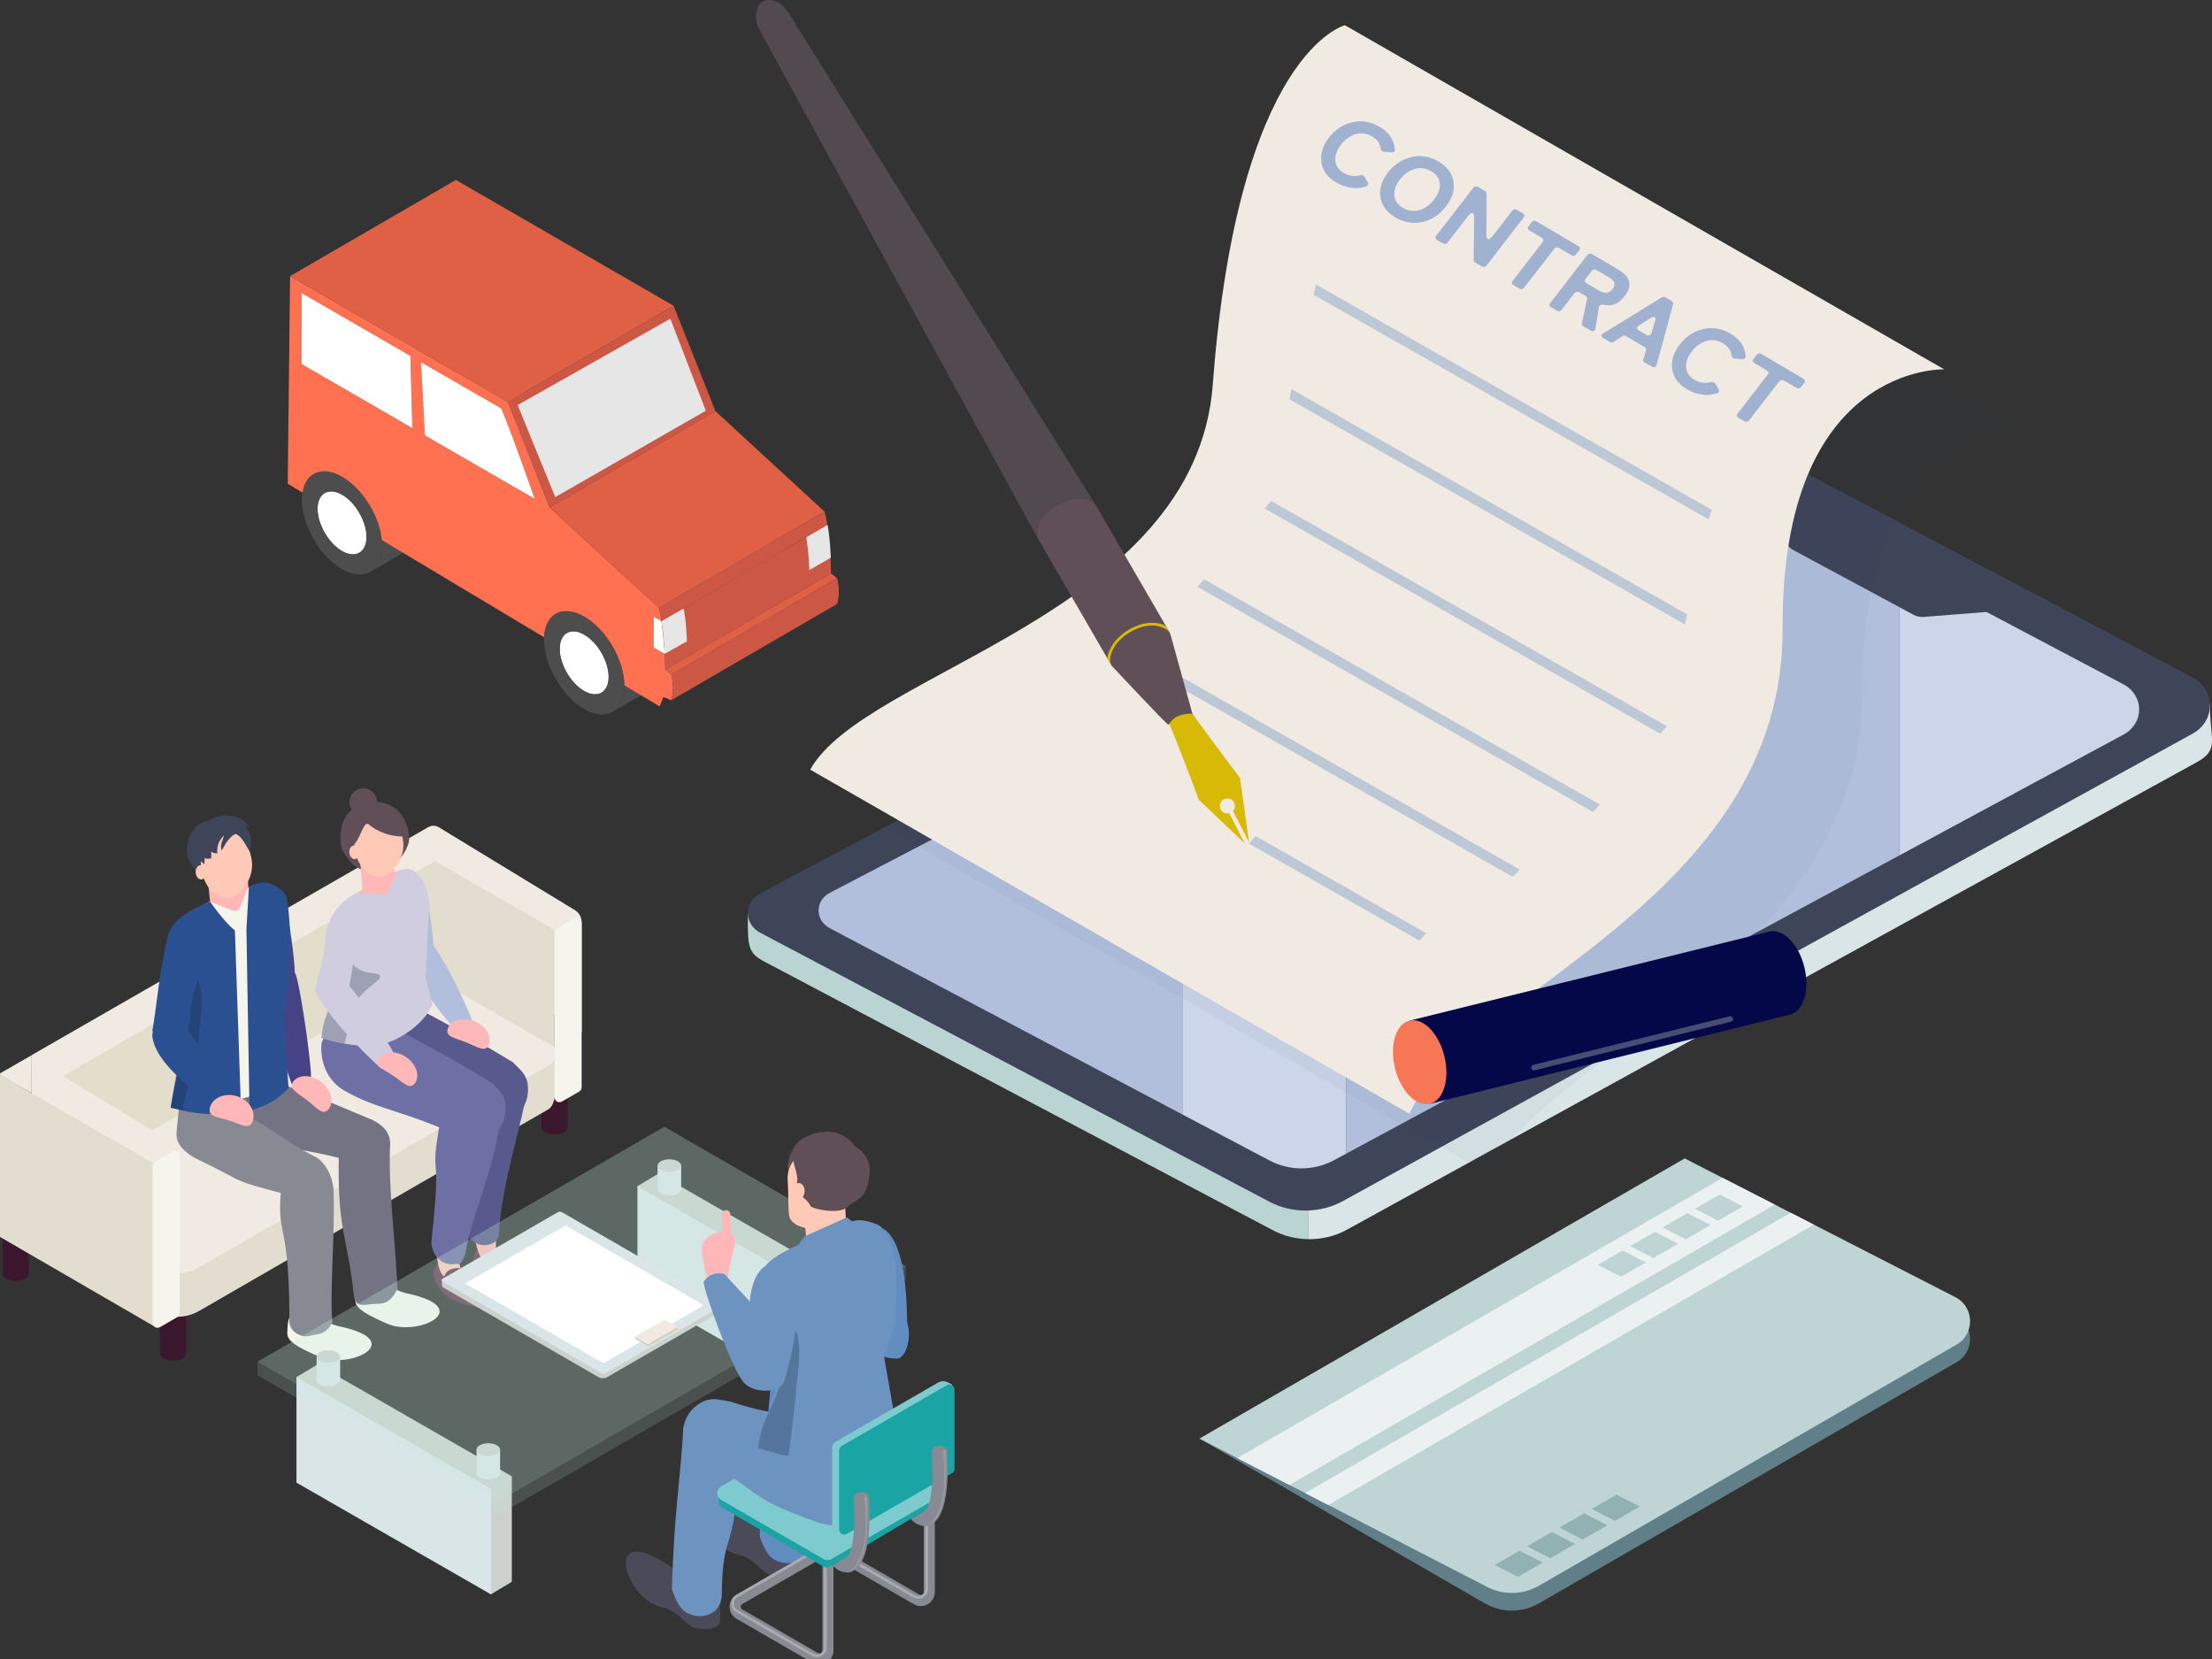 <?xml version="1.0" encoding="UTF-8"?>
<svg xmlns="http://www.w3.org/2000/svg" id="_レイヤー_1" data-name="レイヤー_1" version="1.1" viewBox="0 0 800 600">
  <rect x="0" y="0" width="800" height="600" fill="#333333" stroke="none"/>
  <g>
    <g>
      <path d="M205.331,386.026c0,1.407-2.131,2.547-4.759,2.547s-4.759-1.14-4.759-2.547,2.131-2.547,4.759-2.547,4.759,1.14,4.759,2.547Z" fill="#3b172d" fill-rule="evenodd"></path>
      <path d="M195.814,386.026v21.698c0,1.407,2.131,2.547,4.759,2.547s4.759-1.14,4.759-2.547v-21.698h-9.517Z" fill="#3b172d" fill-rule="evenodd"></path>
      <path d="M57.818,467.839v21.698c0,1.407,2.131,2.547,4.759,2.547s4.759-1.14,4.759-2.547v-21.698h-9.517Z" fill="#3b172d" fill-rule="evenodd"></path>
      <path d="M.967,438.985v21.698c0,1.407,2.131,2.547,4.759,2.547s4.759-1.14,4.759-2.547v-21.698H.967Z" fill="#3b172d" fill-rule="evenodd"></path>
      <g>
        <g>
          <path d="M.264,388.928l11.188,6.426v-13.729l-9.791,5.629-1.387.757c-.361.197-.366.713-.01.917Z" fill="#f1eae3" fill-rule="evenodd"></path>
          <path d="M207.915,329.156l-49.203-29.957c-1.174-.715-2.645-.734-3.837-.048l-73.98,42.519v-.001l-69.443,39.926.151,39.619,69.293-37.027v.001l75.913-39.221v-4.409l53.556,32.578v-39.622c0-1.78-.928-3.432-2.449-4.358Z" fill="#f1eae3" fill-rule="evenodd"></path>
        </g>
        <polygon points="92.763 348.487 92.763 348.486 22.182 389.575 22.182 432.092 92.763 391.003 92.763 391.004 157.165 353.977 157.165 311.459 92.763 348.487" fill="#e3decc" fill-rule="evenodd"></polygon>
        <path d="M200.992,380.695l-37.889-9.04c-5.053-2.915-11.277-2.914-16.329.003l-82.294,39.176v65.417c2.629-.091,5.242-.809,7.599-2.17l126.263-72.898c3.54-2.044,3.011-12.729,2.65-20.488Z" fill="#e3ddcf"></path>
        <path d="M17.877,433.02c0,7.941-.904,18.697,2.638,20.74l35.238,20.325c2.695,1.554,5.722,2.271,8.727,2.166v-65.417l-46.603,22.186Z" fill="#a1a2d0"></path>
        <path d="M146.774,355.904l-126.262,72.905c-3.54,2.044-3.539,7.154.002,9.197l35.238,20.325c5.052,2.914,11.275,2.913,16.326-.003l126.263-72.898c3.54-2.044,3.539-7.154-.001-9.197l-35.238-20.332c-5.053-2.915-11.277-2.914-16.329.003Z" fill="#f1eae3"></path>
        <polygon points="200.572 378.748 200.572 336.259 156.958 311.184 156.958 353.701 200.572 378.748" fill="#e3ddcf" fill-rule="evenodd"></polygon>
        <path d="M200.572,337.331v59.544c0,1.355,1.467,2.201,2.64,1.523l6.272-3.627c.544-.314.879-.895.879-1.523v-59.524c0-1.353-1.463-2.199-2.636-1.525l-6.272,3.606c-.546.314-.882.896-.882,1.525Z" fill="#f5f5ed"></path>
        <path d="M65.007,457.415v-38.965c0-2.188-1.141-4.218-3.009-5.356l-50.546-30.774v42.517l53.556,32.578Z" fill="#f1eae3" fill-rule="evenodd"></path>
        <polygon points="55.216 420.539 11.602 395.463 11.602 395.477 0 388.49 0 447.355 56.238 479.962 55.216 420.539" fill="#e3ddcf" fill-rule="evenodd"></polygon>
        <path d="M55.216,421.611v56.85c0,1.355,1.467,2.201,2.64,1.523l6.272-3.627c.544-.314.879-.895.879-1.523v-56.829c0-1.353-1.463-2.199-2.636-1.525l-6.272,3.606c-.546.314-.882.896-.882,1.525Z" fill="#f5f5ed"></path>
      </g>
    </g>
    <g>
      <path d="M140.27,478.828c-13.036-5.572-11.817-7.27-11.678-10.513.534-12.461,11.308-2.093,18.448-.572,25.313,5.394,4.216,15.781-6.77,11.085Z" fill="#f5f5ed"></path>
      <path d="M143.737,466.086c-2.579,5.277-5.12,5.446-7.548,5.446-3.656,0-7.684,2.006-8.229-3.039-2.408-22.291-6.011-23.308-5.422-50.98,0,0,18.675-8.012,18.536-4.218-.649,17.671,1.668,31.416,2.663,52.792Z" fill="#737383"></path>
      <path d="M134.861,405.119c3.448,1.763,6.812,4.515,6.122,9.79-.744,5.688-4.077,7.763-7.681,6.723-32.322-9.331-37.396-5.047-58.951-15.119l1.764-20.347c21.953,2.709,41.734,11.886,58.746,18.953Z" fill="#737383"></path>
      <path d="M115.728,490.756c-13.071-5.488-11.863-7.194-11.745-10.438.454-12.464,11.294-2.166,18.444-.69,25.348,5.231,4.317,15.754-6.699,11.128Z" fill="#f5f5ed"></path>
      <path d="M114.924,418.864c2.533,1.927,5.133,5.745,5.651,10.967.551,5.555-11.124,3.664-14.529,2.78-24.347-6.324-15.121-4.006-35.271-13.659-1.104-.653-6.978-3.661-6.969-8.738.941-11.706,1.617-14.007,2.064-14.561,1.223.175,3.705.645,5.513.927,1.675.261,11.341,4.318,12.593,4.765,11.727,4.185,16.056,9.887,30.947,17.52Z" fill="#878993"></path>
      <path d="M120.213,478.011c-2.279,5.1-5.564,4.322-7.796,5.018-3.706,1.155-7.747-1.701-7.747-5.005,0-43.615-6.277-26.547-1.74-58.144,0,0,17.443,6.285,17.644,9.951.773,14.113-1.415,37.923-.362,48.18Z" fill="#878993"></path>
      <path d="M106.948,352.404c1.988,5.588,6.563,38.312,5.346,38.446-1.632.179-5.216.947-6.812,1.178-2.209-6.191-10.355-28.134-9.407-38.413.148-1.61,9.164-6.017,10.874-1.211Z" fill="#454285"></path>
      <path d="M118.88,401.105c-2.059,2.633-4.274-.434-7.804-3.195-3.531-2.761-7.04-4.172-4.981-6.805,2.059-2.633,6.591-2.529,10.121.232,3.531,2.761,4.723,7.134,2.664,9.767Z" fill="#ffb8b7"></path>
      <path d="M89.081,338.647c1.909,6.163,6.366,21.114,8.364,25.13,3.843-.678,5.32-11.344,9.163-12.023-.07-5.214-1.845-17.548-3.383-25.075-1.131-5.538-16.046,5.826-14.144,11.968Z" fill="#454285"></path>
      <polygon points="89.814 320.85 76.097 327.301 74.836 315.088 89.168 309.955 89.814 320.85" fill="#ffb8b7"></polygon>
      <path d="M89.814,320.85c-.02.831-.656,6.892-3.446,9.506-1.891.531-7.045-3.296-10.588-3.541,0,0,12.729-5.91,14.034-5.964Z" fill="#ffb8b7"></path>
      <path d="M102.297,367.811c.84-3.43,2.457-11.706,2.457-27.846,0-2.579-.485-14.402-1.819-16.542-.771-1.237-4.259-2.573-8.153-2.573-3.316.432-4.968,0-4.968,0l-3.052,7.395c-.402.974-1.506,1.451-2.491,1.076l-8.49-3.233c-14.612,7.456-12.925,11.756-14.059,17.402-.416,2.073-2.072,3.607-.981,5.418l5.628,9.344c2.287,11.886-1.048,23.674-3.006,36.281,2.946.576,13.662,5.67,25.442,2.478,5.757-1.56,10.897-5.533,14.893-9.956l-1.4-19.244Z" fill="#f5f5ed"></path>
      <path d="M84.955,336.5c-3.942-3.074-8.977-10.412-8.977-10.412-15.691,6.376-14.986,11.136-16.12,16.782-.416,2.073-.011,4.227,1.08,6.038l5.628,9.344c2.287,11.886-2.887,29.766-4.845,42.373,2.946.576,13.67,4.193,25.451,1.001" fill="#2b5091"></path>
      <path d="M90.243,401.626c5.757-1.56,10.126-3.692,14.121-8.115l-1.869-25.7c.84-3.43,2.457-11.706,2.457-27.846,0-2.579-.485-14.402-1.819-16.542-.771-1.237-4.259-4.303-8.153-4.303-3.316.432-4.968,1.73-4.968,1.73l-.891,15.212" fill="#2b5091"></path>
      <path d="M70.539,353.044c-2.897,3.686-8.23-6.179-8.127-1.44l3.955,6.648c2.245,11.84-3.221,29.732-4.647,42.373,2.429.51,1.925.375,4.24,1.001.386-2.562,5.627-22.496,5.804-25.079.564-8.232,2.948-18.27-1.226-23.503Z" fill="#112232" opacity=".26"></path>
      <path d="M70.877,356.582c-2.541,5.126-1.485,15.465-3.841,18.705-3.476-1.103-8.483-1.252-11.959-2.355,1.483-8.057,2.317-19.778,5.274-32.823,1.105-4.873,13.058,11.366,10.526,16.473Z" fill="#2b5091"></path>
      <path d="M64.095,367.542c4.328,4.057,18.675,28.015,18.219,29.151-.993,2.477-3.148,3.744-5.604,3.321-4.8-4.491-20.407-14.908-21.611-25.16-.421-3.587,5.274-10.801,8.996-7.313Z" fill="#2b5091"></path>
      <path d="M89.211,300.569c-1.524-3.224-6.992-8.583-13.575-3.785-.234.17,0,0-.3.049-6.954,1.142-7.786,9.152-7.786,10.458,0,8.926,13.315,16.046,18.542,10.567,1.459-1.529,3.752-4.064,3.752-8.793,0-1.757,1.661-3.645-.633-8.497Z" fill="#3e4559"></path>
      <path d="M91.116,311.717c.643,6.705-4.669,12.536-8.038,13.023-5.053.731-9.723-4.553-10.366-11.259-.643-6.705,2.956-12.536,8.038-13.023s9.723,4.553,10.366,11.259Z" fill="#ffc9b7"></path>
      <path d="M74.689,315.304c.137,1.424-.992,2.663-1.707,2.766-1.073.155-2.065-.967-2.202-2.391-.137-1.424.628-2.663,1.707-2.766,1.079-.103,2.065.967,2.202,2.391Z" fill="#ffc9b7"></path>
      <path d="M88.615,298.933c.942.104,1.462.132,1.338-.113-1.907-3.744-7.455-4.047-7.6-3.803-1.448-.682-6.492,1.181-6.917,2.878-.274,1.095.364,1.503,1.442,1.691-.098.059-.199.124-.302.192-1.396.054-3.441.934-3.808,1.731-.18-.077-3.025,2.638-2.484,5.708.035.201.302-.054.764-.545-.076,1.306-.363,3.498,2.791,5.799.214.156-.013-1.025.276-2.255.11.654,2.545.275,2.349.083-.03-.03-.054-.057-.083-.087.101-.331.003-1.609.003-2.492-.118.652,2.198,1.148,2.182.874-.217-3.598,1.133-4.811,2.391-6.515-.31,2.194-1.549,3.279-.805,5.447.126.366,2.012-4.582,4.92-5.886,1.794-.594,4.972,6.326,5.092,5.967,1.765-5.296-.38-7.359-1.546-8.675Z" fill="#3e4559"></path>
      <path d="M91.433,405.344c-1.132,3.519-4.235,1.3-8.502-.073-4.267-1.372-8.082-1.378-6.95-4.897s5.508-5.26,9.775-3.887,6.808,5.338,5.677,8.857Z" fill="#ffb8b7"></path>
    </g>
    <g>
      <g>
        <path d="M175.088,463.102c-3.63-4.273-4.759-7.759-3.099-10.28,4.565-6.932,9.2,1.896,12.993,5.605,15.41,15.072-5.747,9.556-9.894,4.675Z" fill="#633750"></path>
        <path d="M185.514,400.607c-2.239,14.929-6.703,36.056-6.062,47.325.062,1.083-.865,4.677,1.71,6.376,1.095.723.742,4.231-.354,4.26-7.775.209-8.493-7.665-9.595-13.764-.911-10.647-5.736-31.721.843-48.959.743-2.155,14.577-2.699,13.458,4.762Z" fill="#ffb8b7"></path>
        <path d="M161.269,468.515c-3.992-3.938-5.422-7.311-3.99-9.968,3.939-7.307,9.331,1.08,13.435,4.441,16.675,13.659-4.885,10.024-9.445,5.526Z" fill="#633750"></path>
        <path d="M171.568,406.658c-2.161,14.941-6.514,36.091-5.814,47.356.067,1.082.113,3.329,1.327,5.623.614,1.16.794,2.899-.286,3.088-8.939,1.569-8.163-5.702-9.297-11.796-.967-10.642.514-31.69,7.003-48.963.732-2.159,8.146-2.776,7.066,4.691Z" fill="#ffc9b7"></path>
        <path d="M164.557,458.675h1.144c2.266,0,4.107,1.84,4.107,4.107v0c0,2.266-1.84,4.106-4.106,4.106h-1.144c-2.266,0-4.107-1.84-4.107-4.107h0c0-2.266,1.84-4.106,4.106-4.106Z" transform="translate(-64.947 28.616) rotate(-8.283)" fill="#633750"></path>
        <path d="M178.864,453.624h1.144c2.266,0,4.107,1.84,4.107,4.107v0c0,2.266-1.84,4.106-4.106,4.106h-1.144c-2.266,0-4.106-1.84-4.106-4.106v-0c0-2.266,1.84-4.106,4.106-4.106Z" transform="translate(-25.593 10.878) rotate(-3.241)" fill="#633750"></path>
        <path d="M187.776,390.103c-7.819-8.197-38.837-25.654-44.023-24.69-2.187.406-3.053,16.834-3.815,18.583,10.256,7.373,31.828,14.532,41.951,17.386,2.559.652,11.673-5.212,5.887-11.278Z" fill="#ffb8b7"></path>
        <path d="M180.39,446.736c-.588,1.586-.781,2.694-3.661,3.412-4.782,1.191-8.896-3.284-9.019-7.55-1.104-38.251-.564-17.359.503-45.254,0,0,22.509-5.93,22.204-2.721-.891,9.376-9.246,34.13-10.026,52.113Z" fill="#58598c"></path>
        <path d="M185.492,384.172c2.609,2.872,5.981,4.576,5.415,11.178-.603,7.022-7.77,12.389-11.617,10.544-34.505-16.547-40.297-11.877-62.353-27.651l6.007-24.966c7.986-.519,44.575,19.933,62.548,30.894Z" fill="#58598c"></path>
        <path d="M172.501,395.026c-7.852-8.165-38.942-25.495-44.123-24.51-2.185.415-2.985,16.847-3.739,18.598,10.286,7.331,31.887,14.402,42.022,17.215,2.561.642,11.652-5.259,5.841-11.302Z" fill="#ffc9b7"></path>
        <path d="M178.205,391.82c2.285,2.705,5.321,4.236,4.529,10.722-.842,6.899-7.66,12.446-11.128,10.797-25.67-12.209-33.932-11.402-47.096-18.928-5.696-3.257-8.883-9.846-8.248-16.989l5.521-14.708c2.583.981,1.345-.989,3.922.34,16.74,8.631,36.397,18.77,52.499,28.767Z" fill="#6e6fa4"></path>
        <path d="M168.047,454.345c-1.85,3.411-1.148,2.559-4.1,2.869-4.901.514-8.353-4.491-7.881-8.731,4.23-38.033-1.408-17.727,3.53-45.202,0,0,21.871-1.708,21.423,1.483-2.913,20.729-9.695,31.882-12.971,49.581Z" fill="#6e6fa4"></path>
      </g>
      <path d="M146.448,347.085c2.021,5.456,18.157,26.236,19.358,26.257,2.617.045,4.582-1.422,5.134-3.803-2.234-6.048-10.808-25.059-17.99-32.196-1.125-1.118-8.24,5.05-6.502,9.742Z" fill="#b1bfdd"></path>
      <circle cx="131.379" cy="290.085" r="5.007" fill="#604f56"></circle>
      <path d="M147.98,303.351c0,4.535-6.838,11.636-8.272,13.07-3.947,3.947,1.321,1.738-3.586-1.289-2.035-1.255-6.862,2.257-12.164-7.481-1.363-2.503-2.64-15.923,9.789-17.438,10.984-1.34,14.232,8.18,14.232,13.138Z" fill="#604f56"></path>
      <path d="M140.718,330.933c1.753,5.331,5.845,18.263,7.681,21.737,3.529-.587,4.885-8.823,8.414-9.41-.065-4.51-1.695-16.168-3.107-22.679-1.039-4.79-14.735,5.04-12.988,10.352Z" fill="#b1bfdd"></path>
      <path d="M155.299,329.022c-.896,5.563-.75,21.098-1.45,24.387l2.524,9.939s-2.631,7.222-13.09,12.458c-10.599,5.306-24.644.121-27.099-.432,1.631-12.091,5.409-14.913,7.442-23.277l-5.98-11.428c0-7.262,4.144-13.954,10.83-17.523l1.688-.9,12.902-6.889c1.283-.693,2.653-1.034,3.979-1.086,6.13,0,8.878,10.884,8.255,14.75Z" fill="#d0cde1"></path>
      <polygon points="142.578 315.491 131.151 321.678 130.101 309.965 142.04 305.042 142.578 315.491" fill="#ffb8b7"></polygon>
      <path d="M145.844,304.611c.617,6.431-4.478,12.023-7.709,12.49-4.846.701-9.325-4.367-9.941-10.798-.617-6.431,2.835-12.023,7.709-12.49,4.874-.467,9.325,4.367,9.941,10.798Z" fill="#ffc9b7"></path>
      <path d="M130.09,308.05c.131,1.366-.951,2.554-1.637,2.653-1.029.149-1.981-.927-2.111-2.293-.131-1.366.602-2.553,1.637-2.653,1.035-.099,1.981.928,2.111,2.293Z" fill="#ffc9b7"></path>
      <path d="M133.841,298.562c-2.231-2.751-3.196,4.342-5.718,6.72-.407.384-.994.192-.994.192-1.569-1.883,1.898-12.1,8.24-12.708,4.733-.454,7.662,2.266,9.018,5.231.226.494,1.709,4.513,1.195,4.513-7.119,0-11.74-3.948-11.74-3.948Z" fill="#604f56"></path>
      <path d="M143.67,315.04c-.02.797-4.055,8.577-4.055,8.577,0,0-7.05-.466-10.448-.702,0,0,13.251-7.824,14.503-7.875Z" fill="#ffb8b7"></path>
      <path d="M137.355,352.781c-1.106-1.73-6.095.516-10.098-4.503-2.779,3.535-8.753-10.323-8.654-5.778l1.49,10.171c2.153,11.355-2.542,10.581-3.91,22.704,1.301.263,3.778,1.067,8.456,2.089.37-2.457,2.764-8.566,2.933-11.043.541-7.895,11.132-11.528,9.782-13.64Z" fill="#112232" opacity=".26"></path>
      <path d="M128.559,341.574c-.521,5.746-2.406,16.715-3.479,22.238-3.576.108-7.536-5.968-11.112-5.861,1.773-8.311,3.743-13.378,3.868-20.039.092-4.9,11.228-1.907,10.723,3.662Z" fill="#d0cde1"></path>
      <path d="M125.367,355.638c4.406,3.799,18.244,26.176,17.844,27.308-.872,2.468-2.933,3.797-5.356,3.483-4.887-4.206-19.707-18.878-23.887-28.1-.655-1.444,7.61-5.958,11.399-2.691Z" fill="#d0cde1"></path>
      <path d="M162.008,371.915c-1.217,3.045,2.476,3.41,6.558,5.041,4.083,1.631,7.01,3.911,8.226.867,1.217-3.045-1.107-6.835-5.189-8.467s-8.378-.486-9.595,2.559Z" fill="#ffb8b7"></path>
      <path d="M150.131,391.67c-1.83,2.72-4.212-.125-7.859-2.579-3.648-2.454-7.18-3.588-5.35-6.309,1.83-2.72,6.271-2.936,9.919-.482,3.648,2.454,5.121,6.649,3.291,9.369Z" fill="#ffb8b7"></path>
    </g>
    <g>
      <g>
        <polygon points="114.731 493.501 185.106 533.933 185.106 572.047 185.106 572.09 177.59 576.602 114.731 531.658 107.215 498.056 114.731 493.544 114.731 493.501" fill="#cbd1cc" fill-rule="evenodd"></polygon>
        <polygon points="107.215 498.056 177.59 538.488 177.59 576.602 177.59 576.645 107.215 536.212 107.215 498.099 107.215 498.056" fill="#dae5e7" fill-rule="evenodd"></polygon>
        <g>
          <path d="M123.023,499.127c0,1.258-1.905,2.278-4.256,2.278s-4.256-1.02-4.256-2.278,1.905-2.278,4.256-2.278,4.256,1.02,4.256,2.278Z" fill="#dae5e7" fill-rule="evenodd"></path>
          <rect x="114.512" y="490.616" width="8.511" height="8.511" fill="#dae5e7"></rect>
          <path d="M123.023,490.616c0,1.258-1.905,2.278-4.256,2.278s-4.256-1.02-4.256-2.278,1.905-2.278,4.256-2.278,4.256,1.02,4.256,2.278Z" fill="#cbd1cc" fill-rule="evenodd"></path>
        </g>
        <g>
          <ellipse cx="176.608" cy="532.774" rx="4.256" ry="2.278" fill="#dae5e7"></ellipse>
          <rect x="172.352" y="524.263" width="8.511" height="8.511" fill="#dae5e7"></rect>
          <ellipse cx="176.608" cy="524.263" rx="4.256" ry="2.278" fill="#cbd1cc"></ellipse>
        </g>
      </g>
      <g>
        <polygon points="238.058 424.444 308.432 464.876 308.432 502.99 308.432 503.033 300.916 507.545 238.058 462.601 230.542 428.999 238.058 424.487 238.058 424.444" fill="#cbd1cc" fill-rule="evenodd"></polygon>
        <polygon points="230.542 428.999 300.916 469.431 300.916 507.545 300.916 507.588 230.542 467.155 230.542 429.042 230.542 428.999" fill="#dae5e7" fill-rule="evenodd"></polygon>
        <g>
          <ellipse cx="242.094" cy="430.07" rx="4.256" ry="2.278" fill="#dae5e7"></ellipse>
          <rect x="237.839" y="421.559" width="8.511" height="8.511" fill="#dae5e7"></rect>
          <ellipse cx="242.094" cy="421.559" rx="4.256" ry="2.278" fill="#cbd1cc"></ellipse>
        </g>
        <g>
          <path d="M304.19,463.717c0,1.258-1.905,2.278-4.256,2.278s-4.256-1.02-4.256-2.278,1.905-2.278,4.256-2.278,4.256,1.02,4.256,2.278Z" fill="#dae5e7" fill-rule="evenodd"></path>
          <rect x="295.679" y="455.206" width="8.511" height="8.511" fill="#dae5e7"></rect>
          <path d="M304.19,455.206c0,1.258-1.905,2.278-4.256,2.278s-4.256-1.02-4.256-2.278,1.905-2.278,4.256-2.278,4.256,1.02,4.256,2.278Z" fill="#cbd1cc" fill-rule="evenodd"></path>
        </g>
      </g>
      <polygon points="327.559 462.846 327.559 457.906 240.296 407.524 93.167 492.469 93.167 497.41 180.43 547.791 327.559 462.846" fill="#c2e7da" opacity=".16"></polygon>
      <polygon points="327.559 457.906 240.296 407.524 93.167 492.469 180.43 542.851 327.559 457.906" fill="#c2e7da" opacity=".16"></polygon>
    </g>
    <g>
      <path d="M160.348,465.671l56.052,32.362c1.0.577,2.232.577,3.232,0l40.315-23.276c.605-.349.743-1.659.735-2.472l-56.787-31.461c-1-.577-2.232-.577-3.232,0l-40.891,22.702c.051.728-.029,1.796.576,2.145Z" fill="#cbd1cc"></path>
      <path d="M159.902,463.383l57.499,33.197c.514.297,1.147.297,1.661,0l41.762-24.111c.311-.179.311-.628,0-.808l-57.499-33.197c-.514-.297-1.147-.297-1.661,0l-41.762,24.111c-.311.179-.311.628,0,.808Z" fill="#dae5e7"></path>
      <polygon points="204.548 443.186 254.569 472.066 218.231 493.044 168.211 464.165 204.548 443.186" fill="#fff"></polygon>
      <g>
        <polygon points="240.522 477.939 229.543 483.495 229.725 484.172 234.481 486.918 245.278 480.685 245.097 480.007 240.522 477.939" fill="#d3ccba"></polygon>
        <polygon points="240.34 477.261 229.543 483.495 234.3 486.241 245.097 480.007 240.34 477.261" fill="#f1eae3"></polygon>
      </g>
    </g>
    <g>
      <path d="M259.152,466.736c3.472,2.313,3.774-4.083,4.998-9.871,1.225-5.789,3.494-10.201-.563-11.091s-11.453,1.118-9.563,8.87c1.429,5.861,1.022,9.357,5.127,12.092Z" fill="#ffb8b7"></path>
      <rect x="255.807" y="443.129" width="14.056" height="3.154" rx="1.577" ry="1.577" transform="translate(-169.915 726.792) rotate(-92.514)" fill="#ffb8b7"></rect>
      <path d="M266.871,562.223c6.121,1.283,8.829,6.88,12.105,7.549,3.971.811,8.778.334,8.938-2.462,1.115-19.406-10.239-14.465-17.464-19.48-25.61-17.779-17.218,11.534-3.579,14.393Z" fill="#4a4a59"></path>
      <path d="M239.324,581.247c6.121,1.283,8.829,6.88,12.105,7.549,3.971.811,8.778.334,8.938-2.462,1.115-19.406-10.239-14.465-17.464-19.48-25.61-17.779-17.218,11.534-3.579,14.393Z" fill="#4a4a59"></path>
      <path d="M243.04,574.91c2.284,6.505,4.026,8.113,7.121,9.123,4.726,1.542,10.793-.727,10.878-7.395.327-25.568,5.21-12.104,6.366-52.972,0,0-20.048-11.589-20.293-6.893-.892,17.083-3.508,31.803-4.072,58.137Z" fill="#6d94c1"></path>
      <path d="M274.785,555.721c2.284,6.505,4.026,8.113,7.121,9.123,4.726,1.542,10.793-.727,10.878-7.395.327-25.568,5.21-12.104,6.366-52.972,0,0-20.048-11.588-20.293-6.893-.892,17.083-3.508,31.803-4.072,58.137Z" fill="#618dc1"></path>
      <path d="M336.103,541.869v33.906c0,2.371-2.567,3.852-4.619,2.665l-30.495-17.626c-.953-.551-2.127-.551-3.08-.001l-30.496,17.607c-2.053,1.185-2.053,4.147,0,5.333l27.418,15.83c2.053,1.185,4.618-.296,4.618-2.666v-31.743" fill="none" stroke="#878993" stroke-miterlimit="10" stroke-width="4"></path>
      <g opacity=".32">
        <path d="M335.133,540.732v33.906c0,2.371-2.567,3.852-4.619,2.666l-30.495-17.626c-.953-.551-2.127-.551-3.08-.001l-30.496,17.607c-2.052,1.185-2.052,4.147,0,5.332l27.418,15.83c2.053,1.185,4.618-.296,4.618-2.666v-31.743" fill="none" stroke="#f5f5ed" stroke-miterlimit="10"></path>
      </g>
      <path d="M338.432,541.66l-.021-1.606-39.308-20.966-39.294,20.733.028,3.244c.007.859.467,1.65,1.208,2.082l36.552,21.301c.931.542,2.081.545,3.014.006l35.863-21.304c1.229-.73,1.975-2.06,1.956-3.49Z" fill="#1aa4a3"></path>
      <path d="M337.689,537.554l-36.993-21.358c-.882-.509-1.969-.509-2.851,0l-36.993,21.358c-1.9,1.097-1.9,3.84,0,4.938l36.993,21.358c.882.509,1.969.509,2.851,0l36.993-21.358c1.9-1.097,1.9-3.84,0-4.938Z" fill="#7dcbcf"></path>
      <path d="M264.201,506.925c-4.037-.565-7.56-2.438-12.777,1.8-5.549,4.508-5.578,13.505-1.702,15.805,27.708,16.439,19.112,16.468,46.063,26.087,1.59.415,9.623,3.044,14.232-1.542,9.798-11.413,11.281-14.103,11.381-15.009-1.261-.954-3.928-2.787-5.815-4.178-1.748-1.289-16.883-13.44-18.418-14.176-14.382-6.891-12.593-2.127-32.964-8.786Z" fill="#6d94c1"></path>
      <path d="M286.979,419.36c2.904,15.974,12.099,15.87,18.081,15.396,10.763-.853,13.931-25.147-12.11-22.732-5.716.53-7.752,5.741-8.062,9.666-.052.654.865,3.217,1.046,2.624.904-2.966,1.046-4.953,1.046-4.953Z" fill="#604f56"></path>
      <path d="M284.882,427.181c.356,4.805.038,8.063.489,12.217.419,3.863,5.997,4.847,8.201,5.166,5.851.846,11.258-5.272,12.002-13.036s-3.422-14.515-9.307-15.079c-5.884-.564-11.961,2.954-11.385,10.732Z" fill="#ffc9b7"></path>
      <path d="M323.458,519.178c-3.83,1.564-2.987,4.208-3.176,9.513-.189,5.305-1.642,9.563,2.493,9.698s9.899-2.486,8.541-7.618q-3.536-13.358-7.858-11.593Z" fill="#ffb8b7"></path>
      <path d="M326.041,475.043c-5.759-5.364-37.634-20.18-39.062-19.405-3.112,1.688-4.519,4.802-3.696,8.097,6.376,5.952,26.12,27.644,41.125,27.621,3.91-.006,6.585-11.7,1.633-16.313Z" fill="#618dc1"></path>
      <path d="M303.568,456.888c2.212,7.141,7.376,24.465,9.692,29.12,4.453-.786,10.368-5.994,14.821-6.78-.081-6.041-.087-29.027-8.2-34.585-2.543-1.742-18.518,5.13-16.314,12.245Z" fill="#618dc1"></path>
      <polygon points="306.295 448.139 292.298 455.609 291.011 441.467 305.636 435.524 306.295 448.139" fill="#ffc9b7"></polygon>
      <path d="M319.66,490.266c5.424-10.815,4.362-21.264,4.52-27.085.242-8.919-2.743-18.62-6.842-20.281-7.453-3.02-9.677-1.227-13.561,1.1l-12.339,5.009c-17.283,7.383-16.464,11.019-17.777,17.556-.476,2.371-.047,4.837,1.201,6.909l6.566,10.902c2.648,13.762-4.295,24.778-6.562,39.376,3.411.667,21.688,8.242,34.96,3.383,13.516-4.949,14.776-7.874,14.58-9.838l-4.745-27.031Z" fill="#6d94c1"></path>
      <path d="M286.258,478.346c-3.355,4.267-9.529-7.154-9.41-1.667l5.609,13.637c2.6,13.709-6.651,18.799-8.302,33.436,1.57.317,5.338,1.724,10.986,2.959.446-2.966,2.331-18.16,2.536-21.15.653-9.532,3.414-21.154-1.42-27.214Z" fill="#112232" opacity=".26"></path>
      <path d="M289.005,465.234c-1.008,20.285-3.188,26.382-5.412,34.368-4.5.453-10.046-5.449-14.546-4.997,2.876-17.543,0-29.267,6.738-36.006,1.519-1.519,13.631-1.626,13.22,6.634Z" fill="#6d94c1"></path>
      <path d="M268.677,499.655c-4.352-5.549-14.968-34.993-14.141-36.189,1.802-2.607,4.745-3.586,7.657-2.577,4.83,6.145,25.473,23.695,21.4,38.715-1.111,4.098-11.174,4.824-14.916.052Z" fill="#6d94c1"></path>
      <path d="M288.308,427.188c-.93,5.396,3.14,5.381,4.882,9.034.452.947,10.393,3.312,13.571.134,2.612-2.612,6.679-2.497,7.55-10.534.27-2.493,1.257-7.539-5.463-11.48,0,0-.001-.444-.305-.764-4.765-5.009-10.138-4.867-14.379-3.507-12.722,4.08-5.077,12.6-5.856,17.116Z" fill="#604f56"></path>
      <path d="M286.467,430.64c-.158,1.649,1.148,3.083,1.977,3.203,1.243.18,2.391-1.12,2.549-2.769.158-1.649-.727-3.083-1.977-3.203-1.25-.12-2.391,1.12-2.549,2.769Z" fill="#ffc9b7"></path>
      <polygon points="286.868 452.432 311.034 444.019 306.303 440.261 291.049 447.126 286.868 452.432" fill="#6d94c1"></polygon>
      <path d="M342.762,530.915l1.574-30.19-1.525-.775c-1.127-.573-2.466-.537-3.561.095l-37.097,21.418c-.721.416-1.165,1.186-1.165,2.018v27.953c0,1.098.611,2.106,1.584,2.614l1.687.88,38.503-24.012Z" fill="#7dcbcf"></path>
      <path d="M345.234,531.189v-28.58c0-1.439-1.558-2.339-2.804-1.619l-38.035,21.959c-.578.334-.935.951-.935,1.619v28.58c0,1.439,1.558,2.339,2.804,1.619l38.035-21.959c.578-.334.935-.951.935-1.619Z" fill="#1aa4a3"></path>
      <path d="M307.226,568.668c-.592.068-1.948.142-3.454-.538-1.387-.627-2.197-1.576-2.553-2.052,1.419-.843,2.837-1.685,4.256-2.528,1.425-.406,4.323-3.35,3.226-21.489-.07-1.164.8-2.18,1.961-2.282l1.144-.101c1.324-.117,2.479.9,2.544,2.227,1.082,22.116-3.958,25.864-7.125,26.763Z" fill="#878993"></path>
      <path d="M335.469,551.905c-.592.068-1.948.142-3.454-.538-1.387-.627-2.197-1.576-2.553-2.052,1.419-.843,2.837-1.685,4.256-2.528,1.425-.406,4.323-3.35,3.226-21.489-.07-1.164.8-2.18,1.961-2.282l1.144-.101c1.324-.117,2.479.9,2.544,2.227,1.082,22.116-3.958,25.864-7.125,26.763Z" fill="#878993"></path>
      <g opacity=".15">
        <path d="M334.994,551.946c-.592.068,8.783-2.494,5.954-26.722-.135-1.158,1.106-1.369,1.171-.042,1.082,22.116-3.958,25.864-7.125,26.763Z" fill="#f5f5ed"></path>
      </g>
      <g opacity=".15">
        <path d="M306.538,568.765c-.592.068,8.783-2.494,5.954-26.722-.135-1.158,1.106-1.369,1.171-.042,1.082,22.116-3.958,25.864-7.125,26.763Z" fill="#f5f5ed"></path>
      </g>
    </g>
  </g>
  <g>
    <g>
      <path d="M270.457,330.681c0,11.368-.09,13.885,5.901,17.049l184.093,97.257c3.906,2.063,8.247,3.097,12.6,3.175v-221.371l-202.594,103.89Z" fill="#bad4d3"></path>
      <path d="M799.246,254.609l-174.53-88.876c-10.11-5.341-22.57-5.328-32.667.035l-118.998,61.022v221.371c4.849.086,9.713-1.022,14.019-3.39l307.27-169.015c8.498-4.674,4.907-7.862,4.907-21.149Z" fill="#dae5e7"></path>
      <path d="M792.74,244.854l-169.426-89.508c-10.11-5.341-22.57-5.328-32.666.036l-315.71,167.712c-5.981,3.177-5.971,11.085.019,14.25l184.094,97.257c8.256,4.361,18.448,4.279,26.618-.215l307.27-169.015c8.498-4.674,8.389-15.98-.198-20.516Z" fill="#3e4559"></path>
      <path d="M300.063,322.923c-5.354,2.844-5.345,9.923.017,12.755l127.729,67.479v-146.889l-127.745,66.655Z" fill="#b1bfdd"></path>
      <path d="M427.808,256.267v146.889l31.399,16.588c7.238,3.824,16.174,3.751,23.337-.188l4.379-2.36v-191.773l-59.114,30.845Z" fill="#ccd5e9"></path>
      <path d="M621.473,170.096c-8.845-4.673-19.745-4.661-28.578.031l-105.974,55.295v191.773l199.942-107.785v-104.769l-65.39-34.545Z" fill="#b1bfdd"></path>
      <path d="M767.891,247.448l-81.027-42.807v104.769l81.203-43.775c7.533-4.143,7.436-14.166-.175-18.187Z" fill="#ccd5e9"></path>
      <path d="M692.063,222.349l-43.577-23.467c-2.266-1.22-3.456-3.608-2.976-5.974l2.215-10.931,72.762,39.185-24.714,1.956c-1.294.102-2.591-.166-3.71-.769Z" fill="#3e4559"></path>
    </g>
    <path d="M515.308,31.124s-38.752,9.419-47.803,129.94c-6.264,83.408-125.812,103.533-145.594,139.285,36.126,20.728,72.251,41.457,108.376,62.186v.093l108.378,62.185c18.395-43.185,135.426-76.875,134.929-175.619-.482-95.795,58.468-93.607,58.468-93.607-72.251-41.488-144.503-82.975-216.755-124.463Z" fill="#303e4c" opacity=".04"></path>
    <path d="M486.423,9.13s-38.752,9.419-47.803,129.94c-6.264,83.408-125.812,103.533-145.594,139.285,36.126,20.728,72.251,41.457,108.376,62.186v.093l108.378,62.185c18.395-43.185,135.426-76.875,134.929-175.619-.482-95.795,58.468-93.607,58.468-93.607-72.251-41.488-144.503-82.975-216.755-124.463Z" fill="#f1eae3"></path>
    <g opacity=".39">
      <polygon points="513.329 340.19 451.741 305.111 454.107 302.359 515.847 337.525 513.329 340.19" fill="#6d94c1"></polygon>
    </g>
    <g opacity=".39">
      <polygon points="547.079 317.128 404.053 235.705 406.419 232.953 549.597 314.463 547.079 317.128" fill="#6d94c1"></polygon>
    </g>
    <g opacity=".39">
      <polygon points="576.134 293.665 433.107 212.242 435.473 209.489 578.652 290.999 576.134 293.665" fill="#6d94c1"></polygon>
    </g>
    <g opacity=".39">
      <polygon points="600.388 265.333 457.362 183.91 459.728 181.158 602.906 262.668 600.388 265.333" fill="#6d94c1"></polygon>
    </g>
    <g opacity=".39">
      <polygon points="609.351 225.831 466.334 144.413 467.037 140.715 610.215 222.224 609.351 225.831" fill="#6d94c1"></polygon>
    </g>
    <g opacity=".39">
      <polygon points="617.899 187.801 475.016 106.594 475.997 102.92 619.175 184.429 617.899 187.801" fill="#6d94c1"></polygon>
    </g>
    <g>
      <path d="M382.315,182.58c5.755-3.339,12.06-3.217,14.244.547L285.168,4.659c-2.184-3.765-6.543-5.686-9.377-4.099-2.391,1.338-3.332,6.386-1.147,10.152l100.981,184.561c-2.184-3.765.937-9.354,6.689-12.691Z" fill="#534a4f" fill-rule="evenodd"></path>
      <path d="M426.263,250.538c1.029,2.877,22.2,30.799,22.2,30.799l3.278,23.258-5.803-11.252c.196-.192.358-.441.475-.702.619-1.377.002-2.98-1.371-3.614-1.362-.615-2.98-.002-3.599,1.375-.615,1.362-.017,2.976,1.36,3.595.579.265,1.202.298,1.788.16l5.632,10.916-16.631-15.802s-12.081-32.639-14.506-35.508c-6.048-7.219-16.745-16.544-8.493-21.528,8.581-5.19,12.498,9.311,15.669,18.303Z" fill="#d8b906" fill-rule="evenodd"></path>
      <path d="M382.315,182.58c-5.627,3.265-8.702,8.673-6.79,12.432l26.499,45.733s20.343,21.773,20.583,21.382c1.893-3.087,4.799-4.132,8.656-3.958l-8.063-29.116-26.643-45.925c-2.184-3.765-8.489-3.886-14.244-.547Z" fill="#604f56" fill-rule="evenodd"></path>
      <path d="M421.79,226.693l1.412,2.359c-.961-1.657-3.659-2.749-6.166-2.831-2.561-.083-5.474.742-8.202,2.326-2.734,1.586-4.913,3.714-6.137,5.994-1.208,2.238-1.632,4.553-.673,6.204l-1.197-2.037c-.499-.656-.351-2.067,1.013-4.627,1.307-2.436,3.618-4.7,6.505-6.376,2.883-1.672,5.98-2.545,8.72-2.456,2.854.093,4.067.757,4.723,1.443Z" fill="#d8b906"></path>
    </g>
    <g>
      <path d="M488.516,67.882c-1.872-.291-3.633-.923-5.284-1.897-1.651-.974-2.919-2.114-3.804-3.421-.885-1.307-1.408-2.673-1.568-4.1-.343-2.944.582-5.834,2.776-8.668,2.221-2.871,4.97-4.712,8.249-5.521,3.447-.87,6.801-.344,10.062,1.578,3.472,2.047,5.309,4.794,5.509,8.24.035.314-.068.566-.308.757-.24.192-.565.273-.975.244l-2.596-.172c-.226-.027-.477-.121-.752-.283-.275-.162-.434-.456-.476-.879-.203-1.85-1.236-3.325-3.099-4.423-2.033-1.198-4.148-1.433-6.345-.705-1.901.664-3.551,1.9-4.952,3.711-1.401,1.81-2.078,3.622-2.03,5.433.061,2.033,1.087,3.636,3.077,4.809,1.799,1.061,3.759,1.337,5.879.83.487-.112.853-.096,1.096.047.243.143.435.323.577.54l1.152,2.037c.161.309.186.596.073.862-.113.266-.343.444-.689.532-1.844.59-3.702.74-5.573.449Z" fill="#a1b1d0"></path>
      <path d="M504.637,78.605c-1.694-.999-2.983-2.152-3.868-3.458-.885-1.307-1.408-2.673-1.568-4.1-.343-2.944.583-5.834,2.776-8.668,2.221-2.871,4.97-4.711,8.249-5.521,3.447-.87,6.801-.344,10.062,1.578,3.282,1.935,5.09,4.479,5.426,7.632.349,2.896-.587,5.779-2.808,8.649-2.236,2.89-4.985,4.73-8.249,5.522-3.441.821-6.781.276-10.02-1.633ZM507.375,75.186c1.08.636,2.154.99,3.225,1.062,1.07.071,2.092-.045,3.067-.349,1.872-.627,3.523-1.863,4.952-3.711,1.457-1.883,2.169-3.7,2.136-5.451-.076-2.015-1.129-3.621-3.162-4.819-2.032-1.198-4.148-1.433-6.345-.705-1.901.664-3.551,1.901-4.952,3.711-1.401,1.81-2.078,3.622-2.03,5.433.061,2.033,1.097,3.642,3.109,4.828Z" fill="#a1b1d0"></path>
      <path d="M519.386,85.302l13.455-17.391c.212-.274.477-.438.795-.49.318-.052.635.015.953.203l2.541,1.498c.36.212.539.518.539.917l-.092,14.644c-.001.958.167,1.537.506,1.736.424.25,1.018-.119,1.781-1.107l7.046-9.107c.212-.274.477-.438.795-.49.317-.052.635.015.953.202l2.064,1.217c.318.187.508.419.571.696.063.277-.011.553-.223.827l-13.455,17.391c-.212.274-.477.438-.795.49-.318.052-.636-.015-.953-.202l-2.318-1.367c-.381-.225-.572-.537-.571-.936l.188-15.187c.001-.958-.168-1.537-.506-1.736-.424-.25-1.017.119-1.781,1.107l-7.364,9.518c-.212.274-.477.438-.795.49-.318.052-.635-.015-.953-.202l-2.032-1.198c-.318-.187-.508-.419-.571-.696-.063-.277.011-.553.223-.827Z" fill="#a1b1d0"></path>
      <path d="M547.048,101.61l10.908-14.099c.212-.274.287-.55.223-.827-.063-.277-.253-.509-.571-.696l-4.446-2.621c-.318-.187-.508-.419-.571-.696-.063-.277.011-.553.223-.827l1.146-1.481c.212-.274.477-.437.795-.49.318-.052.635.015.953.202l15.117,8.912c.318.187.508.419.571.696.063.277-.011.553-.223.827l-1.146,1.481c-.212.274-.477.437-.795.49-.318.052-.636-.016-.953-.203l-4.414-2.602c-.318-.187-.635-.255-.953-.203-.318.052-.583.216-.795.49l-10.908,14.099c-.212.274-.477.438-.795.49-.318.052-.636-.015-.953-.202l-2.064-1.217c-.318-.187-.508-.419-.571-.696-.063-.277.011-.553.223-.827Z" fill="#a1b1d0"></path>
      <path d="M560.641,109.623l13.455-17.391c.212-.274.477-.438.795-.49.318-.052.635.015.953.203l9.242,5.448c2.308,1.36,3.674,2.832,4.1,4.414.425,1.582-.112,3.342-1.612,5.281-1.528,1.975-3.256,3.073-5.184,3.294-.735.073-1.437.045-2.108-.084-.671-.129-1.164-.12-1.478.027-.315.148-.504.442-.568.883l-1.196,7.523c-.064.521-.279.848-.642.979-.364.132-.789.054-1.276-.233l-2.477-1.46c-.424-.25-.6-.62-.528-1.11l1.854-8.733c.071-.49-.105-.861-.528-1.11l-2.255-1.329c-.318-.187-.635-.255-.953-.203-.318.052-.583.215-.795.49l-4.669,6.035c-.212.274-.477.438-.795.49-.318.052-.636-.015-.953-.202l-2.033-1.198c-.318-.187-.508-.419-.571-.696-.063-.277.011-.553.223-.827ZM573.754,102.416l4.541,2.677c.953.562,1.842.826,2.669.794.826-.032,1.575-.482,2.248-1.351.672-.868.87-1.644.596-2.325-.275-.682-.888-1.303-1.841-1.864l-4.541-2.677c-.318-.187-.635-.255-.953-.203-.318.052-.583.215-.795.49l-2.271,2.935c-.212.274-.287.55-.223.827.063.277.254.509.571.696Z" fill="#a1b1d0"></path>
      <path d="M579.897,120.536l21.034-12.962c.466-.284.943-.283,1.43.004l2.191,1.292c.487.287.666.672.539,1.156l-5.917,21.874c-.114.466-.346.755-.695.869-.35.113-.747.039-1.192-.223l-2.446-1.442c-.487-.287-.649-.675-.486-1.165l.968-3.224c.163-.49.001-.878-.486-1.165l-6.701-3.95c-.487-.287-.961-.273-1.42.042l-3.064,1.988c-.46.315-.933.329-1.42.042l-2.318-1.367c-.444-.262-.672-.556-.682-.881-.01-.326.21-.621.663-.887ZM592.749,119.525l2.636,1.554c.423.25.806.323,1.149.218.342-.104.581-.383.716-.836l1.266-4.087c.283-.925.256-1.487-.083-1.686-.339-.2-.957-.018-1.854.544l-3.902,2.533c-.431.279-.638.576-.621.892.017.317.248.606.693.868Z" fill="#a1b1d0"></path>
      <path d="M615.392,142.678c-1.872-.291-3.633-.923-5.285-1.897-1.651-.974-2.919-2.114-3.804-3.421-.885-1.307-1.408-2.673-1.568-4.1-.343-2.944.583-5.834,2.776-8.668,2.221-2.871,4.97-4.711,8.249-5.521,3.447-.87,6.801-.344,10.062,1.578,3.472,2.047,5.309,4.794,5.509,8.24.035.314-.068.566-.308.757-.24.192-.565.273-.975.244l-2.596-.172c-.226-.027-.477-.121-.752-.283-.275-.162-.434-.456-.476-.879-.203-1.85-1.236-3.325-3.099-4.423-2.032-1.198-4.148-1.433-6.345-.705-1.901.664-3.551,1.901-4.952,3.711-1.401,1.81-2.078,3.622-2.03,5.433.061,2.033,1.087,3.636,3.077,4.809,1.799,1.061,3.759,1.337,5.879.83.487-.112.853-.096,1.096.047.243.143.435.323.577.54l1.152,2.037c.161.309.186.596.073.862-.113.266-.343.444-.689.532-1.844.59-3.702.74-5.573.449Z" fill="#a1b1d0"></path>
      <path d="M628.414,149.576l10.908-14.099c.212-.274.287-.55.223-.827-.063-.277-.253-.509-.571-.696l-4.446-2.621c-.318-.187-.508-.419-.571-.696-.063-.277.011-.553.223-.827l1.146-1.481c.212-.274.477-.437.795-.49.318-.052.635.015.953.203l15.117,8.912c.318.187.508.419.571.696.063.277-.011.553-.223.827l-1.146,1.481c-.212.274-.477.437-.795.49-.318.052-.636-.016-.953-.203l-4.414-2.602c-.318-.187-.635-.255-.953-.203-.318.052-.583.216-.795.49l-10.908,14.099c-.212.274-.477.438-.795.49-.318.052-.635-.015-.953-.202l-2.064-1.217c-.318-.187-.508-.419-.571-.696-.063-.277.011-.553.223-.827Z" fill="#a1b1d0"></path>
    </g>
    <g>
      <ellipse cx="643.638" cy="351.948" rx="9.186" ry="15.485" transform="translate(-65.695 164.909) rotate(-13.899)" fill="#040848"></ellipse>
      <rect x="511.488" y="352.571" width="134.114" height="30.969" transform="translate(-71.47 149.745) rotate(-13.899)" fill="#040848"></rect>
      <ellipse cx="513.451" cy="384.163" rx="9.186" ry="15.485" transform="translate(-77.245 134.58) rotate(-13.899)" fill="#f77656"></ellipse>
      <g opacity=".39">
        <path d="M625.512,367.564l-70.995,17.568c-.539.133-.868.679-.735,1.218s.679.868,1.218.735l70.995-17.568c.539-.133.868-.679.735-1.218-.133-.539-.679-.868-1.218-.735Z" fill="#b8b8b8"></path>
      </g>
    </g>
  </g>
  <g>
    <path d="M707.606,475.728c6.525,3.767,6.525,13.185,0,16.953l-151.02,87.192c-6.057,3.497-13.519,3.497-19.575,0l-103.188-59.576,175.489-101.319,98.294,56.75Z" fill="#617f88"></path>
    <path d="M707.606,469.353c6.525,3.767,6.525,13.185,0,16.953l-151.02,87.192c-6.057,3.497-13.519,3.497-19.575,0l-103.188-53.2,175.489-101.319,98.294,50.375Z" fill="#bfd4d5"></path>
    <g>
      <polygon points="447.482 527.339 623.01 425.998 641.892 435.675 466.311 537.047 447.482 527.339" fill="#ebf1f1"></polygon>
      <polygon points="656.003 442.906 480.382 544.301 472.012 539.986 647.609 438.605 656.003 442.906" fill="#ebf1f1"></polygon>
    </g>
    <polygon points="593.055 544.857 584.084 550.036 575.714 545.72 584.661 540.555 593.055 544.857" fill="#91b1b3"></polygon>
    <polygon points="581.348 551.616 572.377 556.795 564.007 552.479 572.954 547.314 581.348 551.616" fill="#91b1b3"></polygon>
    <polygon points="569.641 558.375 560.671 563.554 552.3 559.238 561.247 554.073 569.641 558.375" fill="#91b1b3"></polygon>
    <polygon points="557.934 565.134 548.964 570.313 540.593 565.997 549.54 560.832 557.934 565.134" fill="#91b1b3"></polygon>
    <polygon points="630.341 436.297 621.371 441.476 613 437.16 621.947 431.995 630.341 436.297" fill="#bfd4d5"></polygon>
    <polygon points="618.634 443.056 609.664 448.235 601.293 443.919 610.24 438.754 618.634 443.056" fill="#bfd4d5"></polygon>
    <polygon points="606.927 449.815 597.957 454.994 589.587 450.678 598.533 445.513 606.927 449.815" fill="#bfd4d5"></polygon>
    <polygon points="595.22 456.574 586.25 461.753 577.88 457.437 586.827 452.272 595.22 456.574" fill="#bfd4d5"></polygon>
  </g>
  <g>
    <g>
      <path d="M123.745,178.933c-4.881-2.821-8.87-.557-8.889,5.053-.019,5.616,3.94,12.475,8.82,15.296,4.881,2.821,8.864.554,8.883-5.063.019-5.61-3.935-12.465-8.815-15.286Z" fill="#fff"></path>
      <path d="M133.986,206.814l59.964-34.807c2.608-1.514,4.226-4.736,4.242-9.319.002-.71-.034-1.433-.107-2.162-.869-8.745-6.954-18.637-14.355-22.915-4.036-2.333-7.695-2.552-10.338-1.018l-59.964,34.807c2.642-1.534,6.301-1.315,10.338,1.018,7.401,4.278,13.485,14.169,14.355,22.915.073.73.109,1.453.107,2.162-.015,4.583-1.634,7.805-4.242,9.319Z" fill="#4d4d4d"></path>
      <path d="M123.767,172.419c7.401,4.278,13.485,14.169,14.355,22.915.073.73.109,1.453.107,2.162-.031,9.223-6.554,12.936-14.573,8.301-8.018-4.635-14.497-15.864-14.466-25.086.003-.918.071-1.782.198-2.588,1.149-7.285,7.16-9.877,14.38-5.704ZM123.677,199.282c4.881,2.821,8.864.553,8.883-5.063.019-5.61-3.934-12.465-8.815-15.286-4.88-2.821-8.87-.557-8.888,5.053-.019,5.616,3.94,12.475,8.82,15.296" fill="#4d4d4d"></path>
      <path d="M221.554,257.428l59.964-34.807c2.608-1.514,4.226-4.735,4.242-9.316 0-.089-0-.178-.001-.267-.093-9.165-6.524-20.223-14.465-24.813-4.035-2.332-7.691-2.551-10.332-1.018l-59.964,34.807c2.641-1.533,6.297-1.315,10.332,1.018,7.941,4.59,14.372,15.648,14.465,24.813.001.089.001.178.001.267-.015,4.581-1.634,7.802-4.242,9.316Z" fill="#4d4d4d"></path>
      <path d="M137.561,118.746l46.102,26.648,15.141,38.137,39.445,36.33c.397,1.53.726,3.205.969,4.774l-2.791-1.613-.037,11.157,4.002,2.184c.182,3.435.191,5.716.192,5.836l2.203,1.742c1.391,5.237.04,9.107-.031,9.31l-2.808-1.154-1.415,3.377-12.737-7.629c-.093-9.165-6.524-20.223-14.465-24.813-7.764-4.488-14.126-1.149-14.55,7.434l-58.658-35.133c-.869-8.745-6.954-18.637-14.355-22.915-7.22-4.173-13.231-1.581-14.38,5.704l-5.324-3.189.849-75.06,32.649,18.872ZM153.663,157.439l39.729,22.964c-.457-1.302-9.149-26.046-12.14-32.67l-29.018-16.773,1.429,26.479M109.016,131.631l40.125,23.193-.723-26.108-39.316-22.726-.086,25.64" fill="#ff7150"></path>
      <polygon points="109.101 105.991 109.015 131.631 149.14 154.825 148.417 128.717 109.101 105.991" fill="#fff"></polygon>
      <path d="M211.308,229.547c-4.881-2.821-8.864-.554-8.883,5.056-.019,5.616,3.935,12.472,8.815,15.293,4.881,2.821,8.87.557,8.889-5.059.019-5.61-3.94-12.468-8.821-15.289Z" fill="#fff"></path>
      <path d="M211.33,223.032c7.941,4.59,14.372,15.648,14.465,24.813.001.089.001.178.001.267-.031,9.223-6.56,12.933-14.578,8.298-8.018-4.635-14.492-15.861-14.461-25.083.001-.293.009-.579.022-.861.424-8.583,6.786-11.922,14.55-7.434ZM211.24,249.896c4.881,2.821,8.87.557,8.889-5.059.019-5.61-3.94-12.468-8.821-15.289-4.88-2.821-8.864-.553-8.883,5.056-.019,5.616,3.935,12.472,8.815,15.293" fill="#4d4d4d"></path>
      <path d="M152.234,130.96l1.429,26.478,39.729,22.964c-.457-1.302-9.149-26.045-12.14-32.67l-29.017-16.773Z" fill="#fff"></path>
      <polygon points="164.876 65.067 197.526 83.939 243.628 110.588 183.663 145.395 137.561 118.746 104.912 99.874 164.876 65.067" fill="#e06046"></polygon>
      <polygon points="198.804 183.531 258.769 148.725 243.628 110.588 183.663 145.395 198.804 183.531" fill="#cc5744"></polygon>
      <polygon points="242.787 243.941 302.751 209.135 300.548 207.392 240.584 242.199 242.787 243.941" fill="#e06046"></polygon>
      <path d="M242.779,253.181c.003-.009.008-.025.012-.036.01-.03.021-.066.034-.107.007-.022.014-.047.022-.072.013-.043.027-.092.041-.144.009-.031.018-.064.027-.098.016-.059.033-.126.05-.194.009-.037.018-.072.028-.112.023-.095.046-.199.07-.308.004-.021.009-.038.013-.059.028-.131.055-.273.082-.422.008-.045.016-.094.023-.14.019-.11.037-.224.055-.343.009-.062.018-.127.026-.191.015-.114.03-.231.043-.352.008-.071.016-.143.023-.216.013-.127.024-.26.034-.394.006-.073.012-.144.016-.219.011-.168.018-.342.024-.519.002-.046.004-.09.006-.137.006-.225.007-.458.003-.697-.001-.066-.004-.136-.006-.203-.004-.176-.011-.355-.021-.538-.005-.093-.013-.188-.019-.282-.012-.166-.026-.335-.043-.506-.01-.103-.021-.206-.034-.31-.013-.115-.031-.234-.047-.351-.059-.436-.131-.882-.229-1.344-.065-.309-.139-.623-.224-.942h0l25.117-14.579,34.848-20.227h0c.084.314.157.624.222.928h0c.001.005.002.009.002.014.098.462.17.908.229,1.343.006.047.019.097.024.144.009.072.015.14.023.211.012.103.023.205.033.306.017.173.031.343.043.511.007.093.014.186.019.278.01.185.017.364.021.542.002.067.005.136.006.201.004.24.003.473-.003.699-.001.045-.004.086-.005.13-.006.18-.014.356-.024.526-.005.075-.011.147-.016.22-.01.134-.021.265-.034.392-.007.074-.015.146-.023.218-.014.121-.028.238-.044.353-.009.064-.017.128-.026.189-.018.121-.036.235-.055.347-.008.045-.015.092-.023.135-.027.151-.055.294-.082.425-.003.016-.007.029-.01.045-.025.115-.049.222-.073.321-.01.04-.018.074-.028.112-.017.069-.034.135-.05.194-.009.035-.018.066-.027.098-.015.053-.028.1-.041.144-.008.026-.015.049-.022.072-.013.042-.024.076-.034.106-.004.013-.008.026-.012.036-.011.034-.02.059-.024.07l-59.964,34.807c.004-.011.013-.038.024-.07Z" fill="#cc5744"></path>
      <path d="M240.396,236.495l59.964-34.807c-0-.002-.001-.046-.004-.132-.033-.978-.273-7.183-1.144-11.574-.01-.051-.02-.103-.031-.153l-59.964,34.807c.01.051.021.102.031.153.871,4.392,1.111,10.597,1.144,11.574.003.086.004.13.004.132Z" fill="none"></path>
      <path d="M240.584,242.199l59.964-34.807c-.001-.12-.01-2.401-.192-5.836l-59.964,34.807c.182,3.435.191,5.716.192,5.836Z" fill="none"></path>
      <path d="M236.427,223.022l-.037,11.157s4.005,2.27,4.002,2.184c-.033-.978-.273-7.183-1.144-11.574-.01-.051-.02-.103-.031-.153l-2.79-1.613Z" fill="#fff"></path>
      <polygon points="238.249 219.861 298.213 185.054 258.769 148.725 198.804 183.531 238.249 219.861" fill="#e06046"></polygon>
      <g>
        <path d="M299.213,189.982c.182.919,1.117,10.801,1.144,11.575h0c.182,3.435.191,5.716.192,5.836l-59.964,34.807c-.001-.118-.01-2.344-.185-5.705l-.002.001c-0-.002-.001-.046-.004-.132-.026-.773-.962-10.656-1.144-11.575-.01-.051-.02-.103-.031-.154l59.964-34.806c.01.05.021.102.031.153Z" fill="#cc5744"></path>
        <path d="M298.213,185.054c.137.527.262,1.073.382,1.624.014.065.031.126.045.192.017.078.03.158.047.236.066.318.128.634.188.953.026.141.054.28.079.42.082.454.159.906.227,1.348l-59.964,34.807c-.068-.442-.146-.894-.227-1.348-.025-.14-.053-.28-.079-.42-.06-.318-.122-.636-.188-.953-.03-.143-.061-.285-.092-.428-.12-.551-.245-1.098-.382-1.625l59.964-34.807Z" fill="#cc5744"></path>
      </g>
      <path d="M292.697,206.17v-0c-0-.002-.004-.138-.004-.139-.033-1.001-.269-7.232-1.115-11.729l7.706-4.473c.004.02.008.04.012.06.006.031.013.062.019.094 0.0.003.001.005.001.008.869,4.388,1.109,10.579,1.142,11.564,0,.001,0,.002 0.0.003.003.086.004.13.004.132l-7.766,4.482Z" fill="#e6e6e6"></path>
      <path d="M240.337,236.503s-.004-.138-.004-.139c-.033-1.001-.269-7.232-1.115-11.729l8.037-4.556c.004.02.008.04.012.06.006.031.013.062.019.094 0.0.003.001.005.001.008.869,4.388,1.109,10.579,1.142,11.564,0,.001,0,.002 0.0.003.003.086.004.13.004.132l-8.097,4.565Z" fill="#e6e6e6"></path>
    </g>
    <polygon points="187.218 146.5 200.811 179.777 255.269 148.551 242.432 115.274 187.218 146.5" fill="#e6e6e6"></polygon>
  </g>
</svg>
